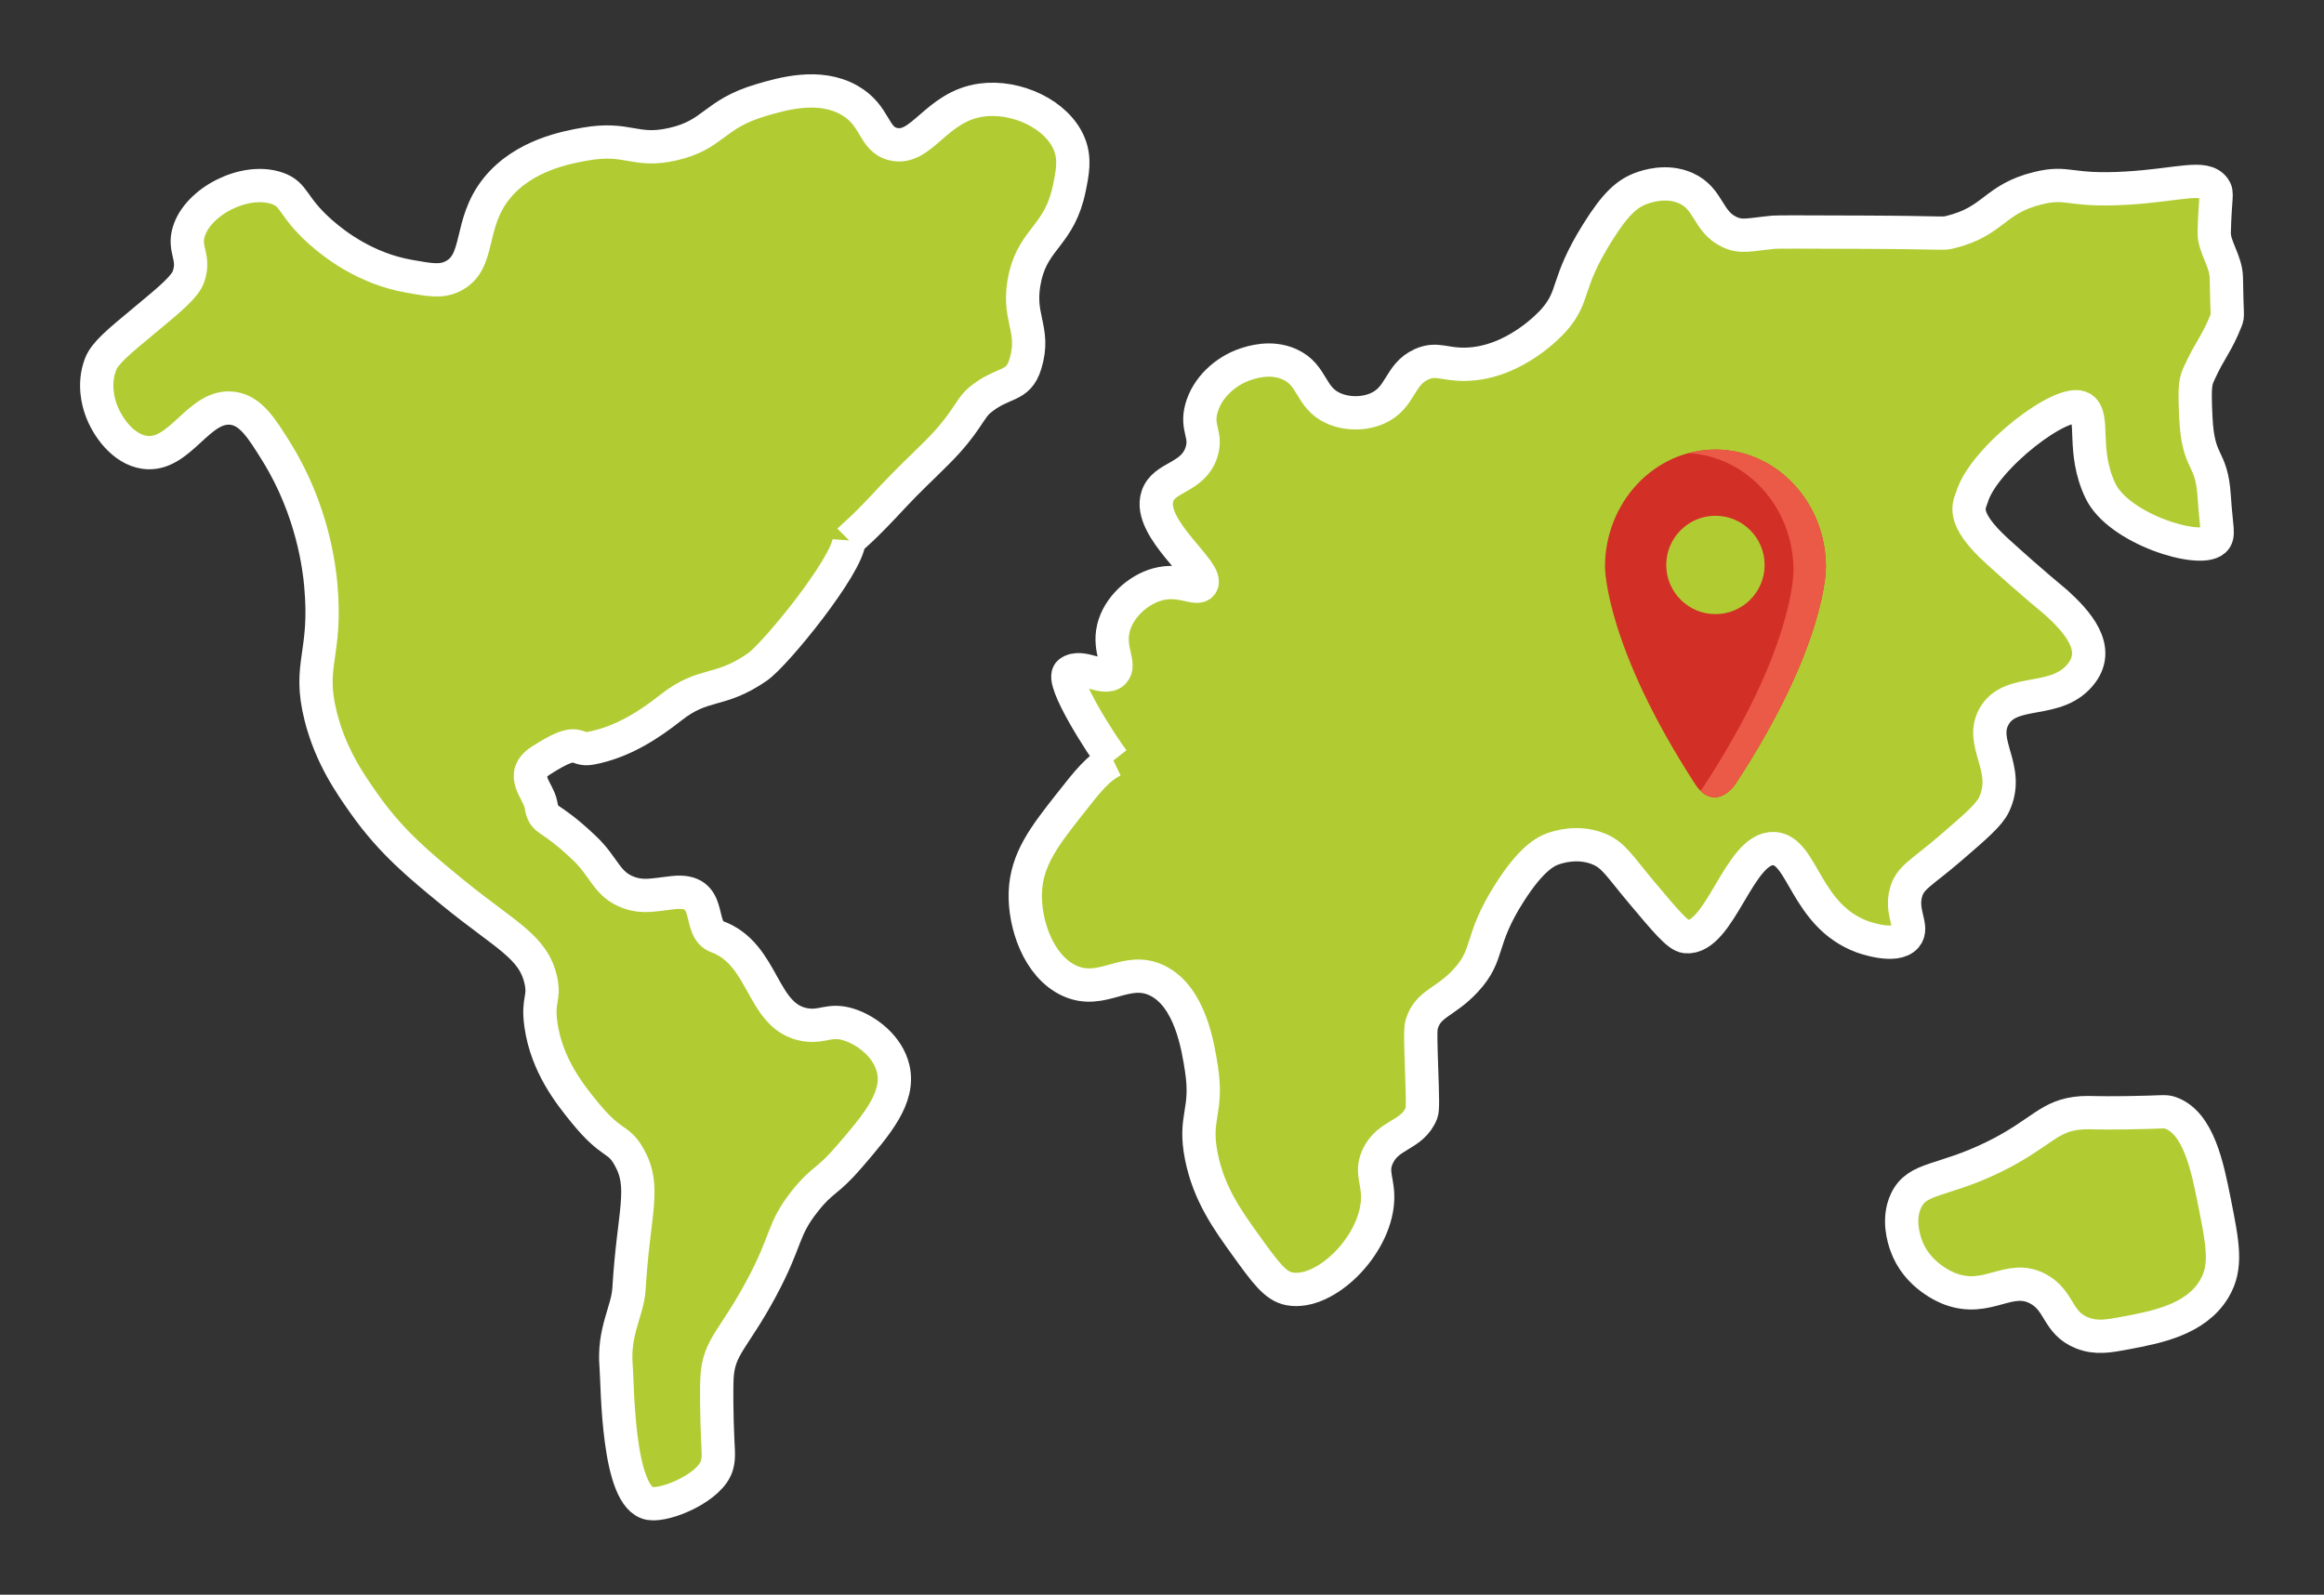 <?xml version="1.0" encoding="utf-8"?>
<!-- Generator: Adobe Illustrator 16.0.0, SVG Export Plug-In . SVG Version: 6.00 Build 0)  -->
<!DOCTYPE svg PUBLIC "-//W3C//DTD SVG 1.1//EN" "http://www.w3.org/Graphics/SVG/1.1/DTD/svg11.dtd">
<svg version="1.1" id="Layer_1" xmlns="http://www.w3.org/2000/svg" xmlns:xlink="http://www.w3.org/1999/xlink" x="0px" y="0px"
	 width="558.5px" height="383.279px" viewBox="0 0 558.5 383.279" enable-background="new 0 0 558.5 383.279" xml:space="preserve">
<rect x="0" y="0" width="558.5" height="383.279" fill="#333333" stroke="none"/>
<g>
	<g id="map">
		<path fill="#B1CC33" stroke="#FFFFFF" stroke-width="8" stroke-miterlimit="10" d="M204.067,129.88
			c-0.441,6.172-17.64,27.363-22.046,30.424c-9.188,6.381-12.773,3.457-20.779,9.756c-5.073,3.992-11.413,8.263-19.18,9.756
			c-4.299,0.827-2.397-3.235-12.071,2.977c-5.387,3.46-0.604,7.186,0,10.582c0.813,4.568,1.421,1.814,10.583,10.583
			c4.783,4.577,5.211,8.656,10.583,10.582c3.358,1.203,5.798,0.545,10.582,0c10.031-1.141,5.572,8.746,10.582,10.582
			c11.526,4.219,10.545,19.389,21.165,21.164c4.289,0.717,5.829-1.526,10.582,0c4.351,1.399,9.345,5.3,10.583,10.583
			c1.628,6.958-3.934,13.431-10.583,21.164c-5.376,6.254-6.375,5.292-10.582,10.583c-5.621,7.067-4.117,9.138-10.583,21.163
			c-6.544,12.172-10.142,13.875-10.583,21.165c-0.184,3.049-0.009,10.256,0,10.582c0.186,7.354,0.595,8.323,0,10.582
			c-1.382,5.26-12.063,9.866-16.093,9.26c-7.933-1.191-7.79-28.604-8.158-32.85c-0.745-8.572,2.769-13.363,3.087-18.739
			c1.097-18.592,4.201-24.354,0-31.747c-2.68-4.715-4.097-2.639-10.583-10.582c-3.663-4.484-9.21-11.444-10.583-21.164
			c-0.864-6.122,0.941-6.159,0-10.582c-1.748-8.206-8.555-10.854-21.165-21.164c-7.78-6.362-14.679-12.003-21.165-21.165
			c-3.37-4.762-8.139-11.497-10.582-21.165c-3.216-12.723,1.574-14.8,0-31.747c-0.354-3.816-1.9-17.735-10.582-31.746
			c-3.685-5.949-6.282-10.008-10.583-10.582c-8.196-1.096-12.594,11.8-21.165,10.582c-5.122-0.728-9.08-6.121-10.582-10.582
			c-0.4-1.191-1.866-5.754,0-10.582c1.035-2.676,4.217-5.312,10.582-10.583c6.496-5.379,9.76-8.119,10.583-10.583
			c1.549-4.641-1.243-6.296,0-10.582c2.125-7.334,13.385-13.161,21.165-10.582c4.469,1.48,3.504,4.315,10.582,10.582
			c3.436,3.043,10.862,8.748,21.165,10.582c5.204,0.928,7.805,1.39,10.582,0c6.844-3.423,3.572-12.495,10.582-21.164
			c6.45-7.974,16.927-9.83,21.165-10.582c10.478-1.857,11.91,2.123,21.165,0c9.946-2.282,9.66-7.19,21.165-10.583
			c5.039-1.482,13.916-4.101,21.165,0c6.527,3.692,5.662,9.396,10.583,10.583c6.868,1.658,10.233-9.049,21.164-10.583
			c8.347-1.172,18.275,3.398,21.165,10.583c1.437,3.565,0.763,6.851,0,10.582c-2.304,11.273-8.418,11.957-10.582,21.164
			c-2.353,10.008,2.687,12.435,0,21.166c-1.765,5.731-5.292,3.97-10.912,8.597c-2.574,2.119-3.198,5.513-10.253,12.567
			c-3.526,3.526-7.189,6.926-10.582,10.582C206.917,127.632,205.685,128.262,204.067,129.88"/>
		<path fill="#B1CC33" stroke="#FFFFFF" stroke-width="8" stroke-miterlimit="10" d="M267.561,182.791
			c-2.462-3.14-12.996-19.324-10.582-21.164c2.983-2.275,8.265,2.197,10.582,0c1.921-1.822-1.232-5.338,0-10.583
			c1.192-5.06,5.889-9.286,10.583-10.583c5.588-1.542,9.493,1.532,10.584,0c2.097-2.947-13.098-13.355-10.584-21.164
			c1.56-4.845,8.506-4.251,10.584-10.582c1.397-4.254-1.346-5.715,0-10.582c1.357-4.921,5.684-8.939,10.58-10.582
			c1.394-0.467,6.049-2.029,10.583,0c5.731,2.566,4.841,8.013,10.581,10.582c3.229,1.444,7.354,1.444,10.584,0
			c5.729-2.565,5.108-8.116,10.582-10.582c3.626-1.635,5.426,0.111,10.581,0c11.825-0.258,20.521-9.854,21.165-10.583
			c5.326-6.043,2.625-8.461,10.583-21.165c4.248-6.784,7.03-9.311,10.582-10.582c1.008-0.36,5.881-2.104,10.582,0
			c5.707,2.557,5.132,8.081,10.583,10.582c2.822,1.296,4.659,0.585,10.581,0c0.752-0.075,7.556-0.049,21.166,0
			c20.159,0.074,19.263,0.465,21.164,0c10.696-2.615,10.489-7.974,21.164-10.582c7.383-1.805,7.225,0.816,21.164,0
			c12.677-0.743,18.781-3.261,21.165,0c0.907,1.244,0.223,1.885,0,10.582c-0.09,3.543,2.866,6.881,2.921,11.023
			c0.121,9.438,0.455,8.839-0.054,10.142c-2.196,5.601-3.826,6.972-6.395,12.567c-0.961,2.086-1.265,2.899-0.883,10.802
			c0.558,11.608,3.763,8.971,4.41,18.96c0.5,7.813,1.323,9.381,0,10.583c-3.559,3.229-23-2.791-27.337-11.905
			c-4.563-9.577-1.292-17.704-4.41-19.844c-4.28-2.936-23.632,11.914-26.456,21.33c-0.559,1.864-3.007,4.79,6.119,13.063
			c9.221,8.362,13.21,11.477,14.053,12.236c5.126,4.63,10.667,10.878,6.284,16.865c-5.894,8.041-17.095,3.345-21.164,10.582
			c-3.65,6.488,4.079,12.535,0,21.164c-1.177,2.485-4.313,5.186-10.582,10.583c-6.979,6.005-9.574,6.887-10.583,10.583
			c-1.352,4.942,1.952,8.282,0,10.582c-2.508,2.947-10.229,0.132-10.582,0c-13.65-5.117-14.201-20.852-21.165-21.165
			c-8.349-0.379-12.929,21.99-21.164,21.165c-1.851-0.185-4.76-3.651-10.582-10.582c-5.601-6.667-6.791-9.118-10.582-10.583
			c-4.851-1.874-9.433-0.391-10.583,0c-1.91,0.647-5.324,2.345-10.581,10.583c-7.485,11.724-4.643,14.765-10.584,21.163
			c-5.039,5.427-9.079,5.385-10.581,10.582c-0.318,1.104-0.213,4.264,0,10.582c0.219,6.496,0.32,9.763,0,10.583
			c-2.206,5.622-8.065,4.981-10.582,10.582c-1.731,3.848,0.275,5.835,0,10.582c-0.64,10.943-12.591,22.731-21.165,21.165
			c-3.406-0.623-5.799-3.942-10.581-10.582c-4.233-5.877-8.769-12.17-10.582-21.165c-1.955-9.682,1.623-10.69,0-21.165
			c-0.824-5.312-2.681-17.271-10.583-21.163c-7.584-3.736-13.179,3.679-21.164,0c-7.435-3.426-10.827-13.646-10.583-21.164
			c0.262-8.034,4.699-13.681,10.583-21.166C261.591,187.508,263.897,184.573,267.561,182.791"/>
		<path fill="#B1CC33" stroke="#FFFFFF" stroke-width="8" stroke-miterlimit="10" d="M479.207,278.031
			c-12.488,6.131-18.458,4.793-21.165,10.583c-2.102,4.491-0.416,9.376,0,10.582c2.569,7.449,9.786,10.284,10.583,10.582
			c9.14,3.425,14.169-3.753,21.164,0c5.338,2.861,4.502,8.162,10.582,10.581c3.347,1.333,6.313,0.809,10.582,0
			c7.33-1.389,16.749-3.174,21.165-10.581c3.165-5.306,2.09-10.691,0-21.164c-1.625-8.13-3.758-18.816-10.581-21.165
			c-1.331-0.457-1.459-0.123-10.584,0c-7.737,0.105-8.533-0.123-10.582,0C492.275,267.938,490.8,272.341,479.207,278.031z"/>
	</g>
	<g id="location">
		<path fill="#D22F27" d="M438.796,136.248c0-15.549-11.907-28.196-26.545-28.196c-14.639,0-26.545,12.647-26.545,28.204
			c0.004,0.777,0.373,19.377,21.633,52.154c1.369,2.14,2.953,3.229,4.703,3.229c3.07,0,5.166-3.384,5.369-3.727
			C438.808,155.117,438.808,136.99,438.796,136.248z M412.251,147.605c-6.518,0-11.822-5.304-11.822-11.821
			c0-6.519,5.306-11.822,11.822-11.822c6.519,0,11.822,5.304,11.822,11.822C424.073,142.302,418.77,147.605,412.251,147.605z"/>
		<path fill="#EA5A47" d="M438.796,136.248c0-15.549-11.907-28.196-26.545-28.196c-2.229,0-4.381,0.326-6.451,0.878
			c14.015,0.75,25.202,13.058,25.202,28.124c0.012,0.741,0.012,18.866-21.384,51.663c-0.076,0.128-0.42,0.685-0.98,1.33
			c1.041,1.049,2.183,1.591,3.404,1.591c3.07,0,5.166-3.384,5.369-3.727C438.808,155.117,438.808,136.99,438.796,136.248z"/>
	</g>
</g>
</svg>
